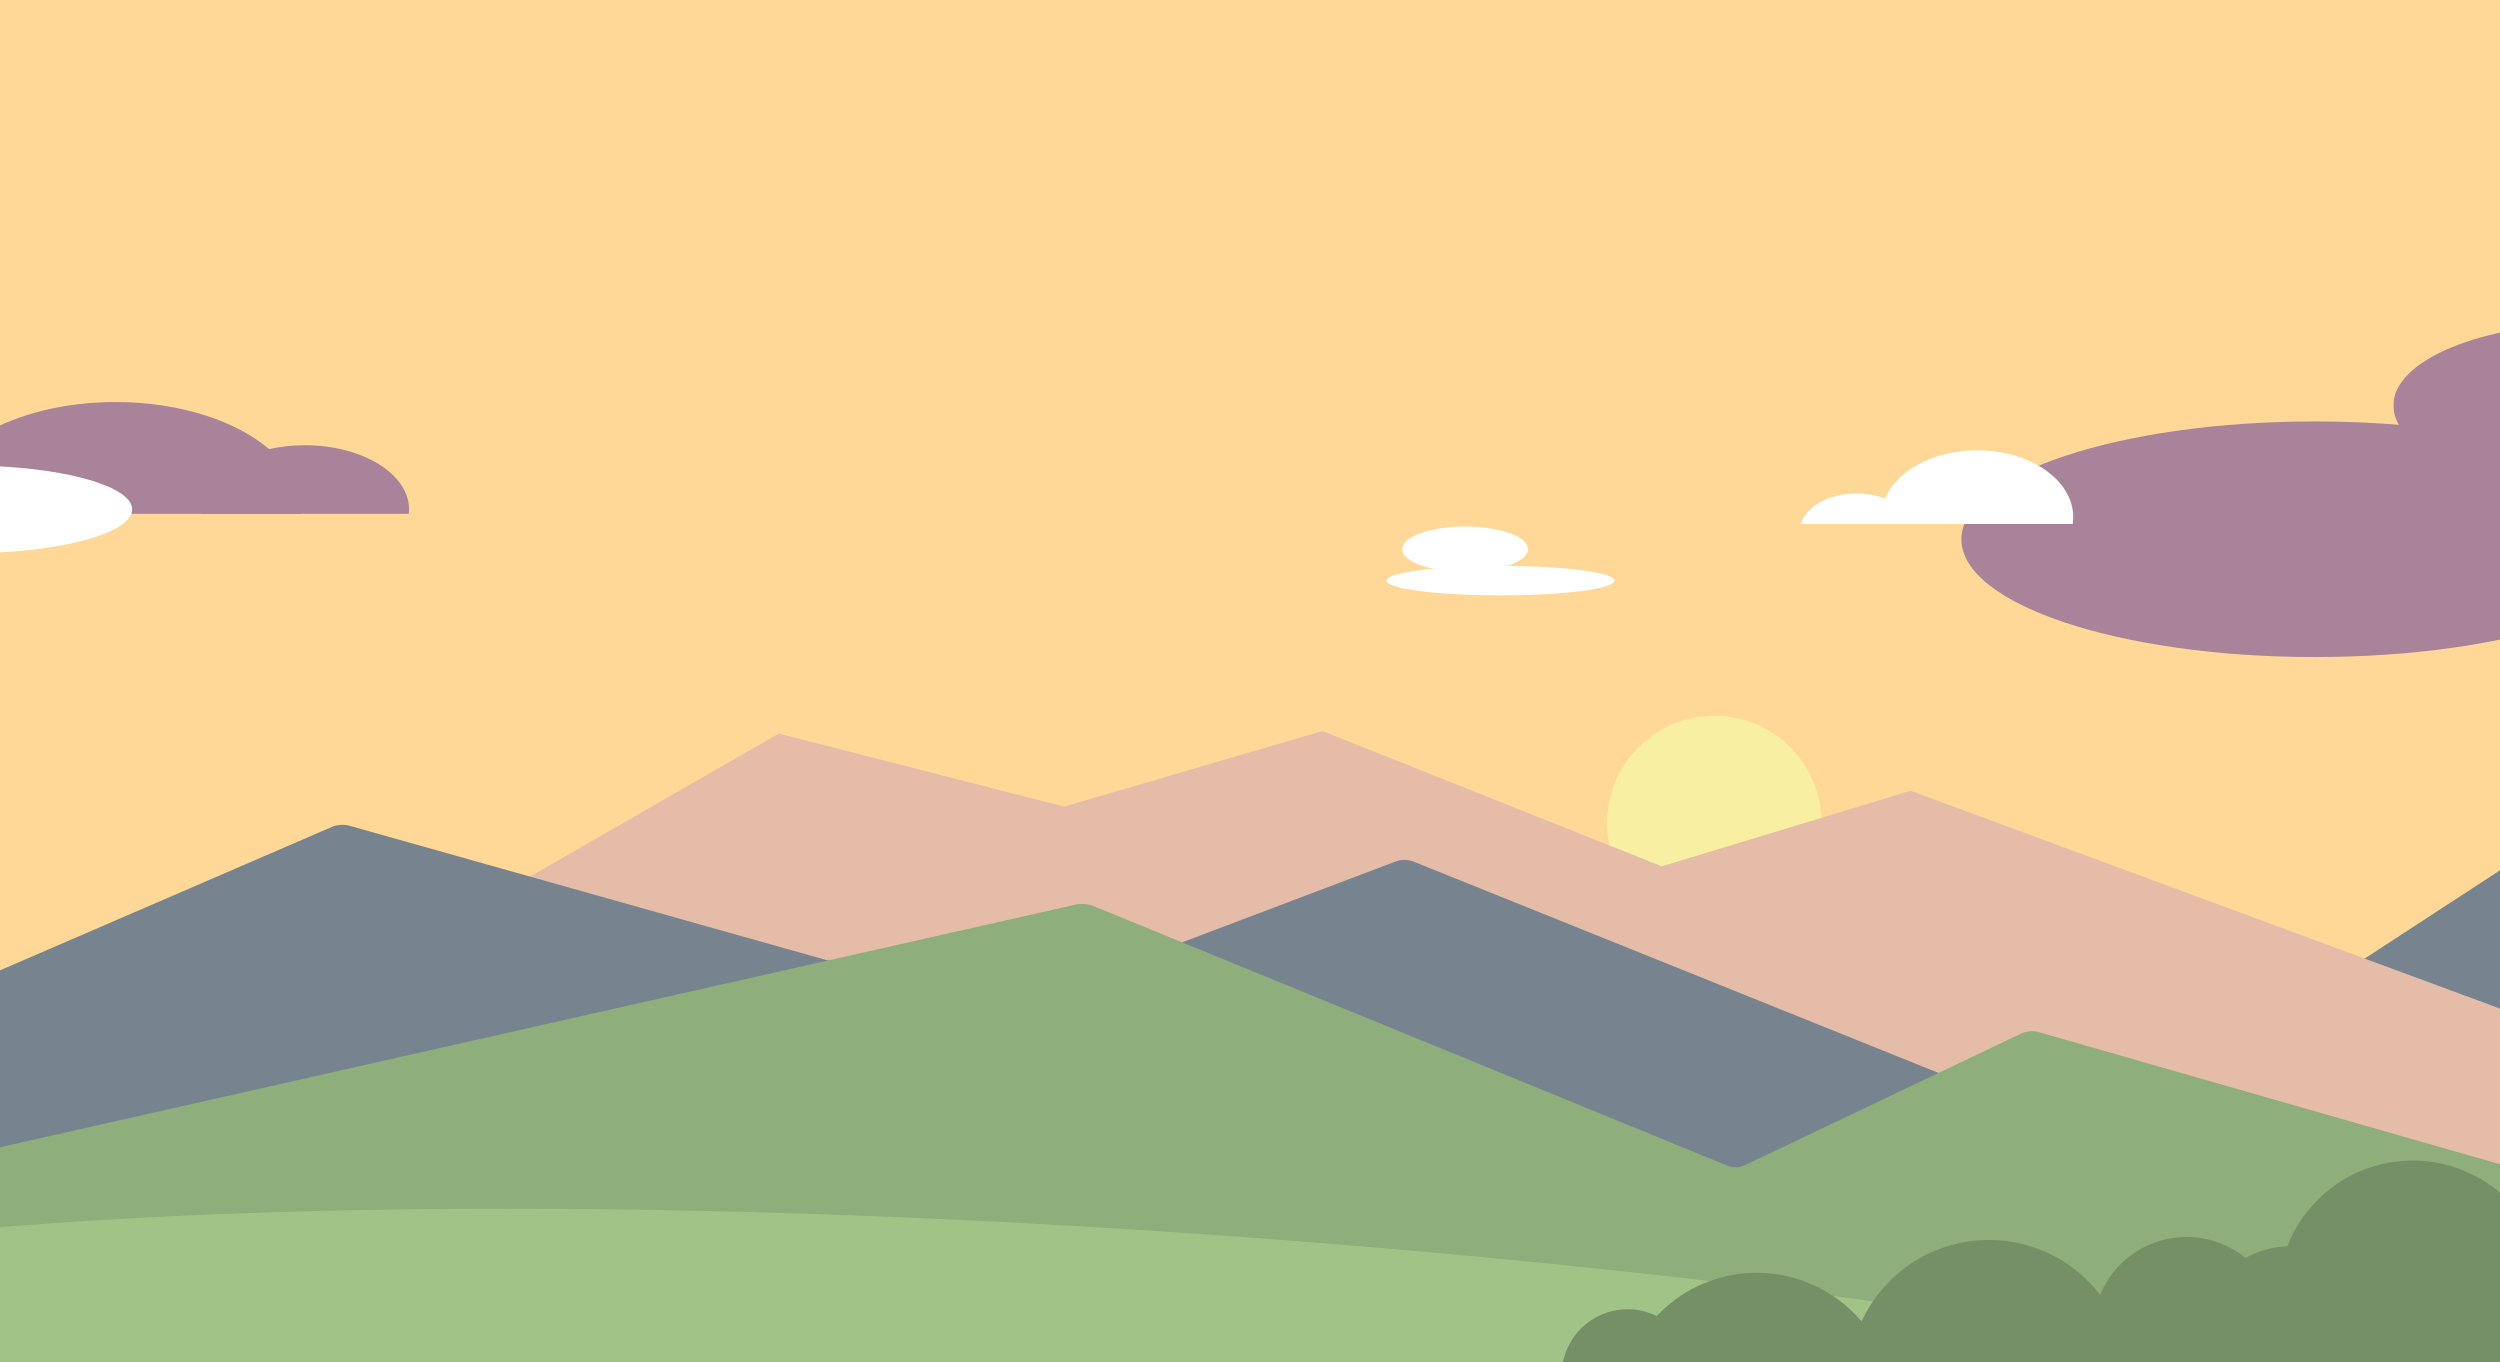 <?xml version="1.0" encoding="UTF-8"?>
<svg width="2400px" height="1308px" viewBox="0 0 2400 1308" version="1.1" xmlns="http://www.w3.org/2000/svg" xmlns:xlink="http://www.w3.org/1999/xlink">
    <rect x="0" y="0" width="2400" height="1308" fill="#333333" stroke="none"/>
    <!-- Generator: Sketch 43.2 (39069) - http://www.bohemiancoding.com/sketch -->
    <title>bg_initial_page</title>
    <desc>Created with Sketch.</desc>
    <defs>
        <polygon id="path-1" points="0.37 0.571 382.05 0.571 382.05 79.498 382.05 158.426 0.37 158.426 0.37 0.571"></polygon>
    </defs>
    <g id="Page-1" stroke="none" stroke-width="1" fill="none" fill-rule="evenodd">
        <g id="bg_initial_page">
            <g id="Group" transform="translate(-189, -24)">
                <rect id="Rectangle-2" fill="#FFD797" x="94" y="0" width="2550.621" height="386.922"></rect>
                <g id="Page-1" transform="translate(0, 333.509)">
                    <polygon id="Fill-1" fill="#FFD797" points="182.927 972.059 2594.929 972.059 2594.929 24.291 182.927 24.291"></polygon>
                    <polygon id="Fill-2" fill="#778490" points="2411.01 642.047 2658.465 480.7 2795.568 747.382"></polygon>
                    <g id="Group-48" transform="translate(0, 0.268)">
                        <path d="M1937.809,480.45 C1937.809,537.363 1891.672,583.499 1834.76,583.499 C1777.848,583.499 1731.712,537.363 1731.712,480.45 C1731.712,423.538 1777.848,377.401 1834.76,377.401 C1891.672,377.401 1937.809,423.538 1937.809,480.45" id="Fill-3" fill="#F8EFA3"></path>
                        <polygon id="Fill-5" fill="#E4BCA8" points="2752.446 718.866 2023.176 449.353 1784.291 521.914 1458.54 392.036 1210.647 464.597 936.587 394.475 618.295 577.402 971.944 806.061 2748.788 892.037"></polygon>
                        <path d="M121.72,659.541 C121.176,654.976 124.185,649.748 128.406,647.924 L508.18,483.824 C512.401,482 519.476,481.528 523.902,482.774 L1144.395,657.511 C1148.821,658.757 1155.96,658.444 1160.26,656.816 L1529.704,516.907 C1534.004,515.279 1541.012,515.351 1545.277,517.068 L2143.47,757.874 C2147.735,759.591 2148.685,763.772 2145.581,767.163 L1972.225,956.601 C1969.121,959.994 1962.821,962.707 1958.223,962.632 L162.628,933.285 C158.03,933.21 153.824,929.413 153.281,924.848 L121.72,659.541 Z" id="Fill-7" fill="#778490"></path>
                        <path d="M93.771,821.018 C94.514,816.48 98.792,811.941 103.277,810.929 L1222.336,558.51 C1226.821,557.498 1233.973,558.096 1238.228,559.839 L1848.075,809.6 C1852.331,811.343 1859.208,811.15 1863.359,809.172 L2129.879,682.179 C2134.03,680.202 2141.043,679.62 2145.462,680.886 L2746.848,853.15 C2751.269,854.415 2754.885,859.213 2754.885,863.811 L2754.885,993.433 C2754.885,998.031 2751.123,1001.771 2746.526,1001.744 L75.145,985.796 C70.547,985.768 67.393,982.033 68.136,977.496 L93.771,821.018 Z" id="Fill-9" fill="#8EAE7B"></path>
                        <path d="M181.883,914.878 C182.487,899.502 183.154,884.126 184.085,868.765 C514.21,841.283 963.196,843.987 1455.553,883.417 C1842.811,914.418 2199.963,963.572 2491.251,1021.915 L176.222,1021.915 C179.425,986.326 180.483,950.574 181.883,914.878" id="Fill-11" fill="#A0C488"></path>
                        <path d="M2294.801,988.141 C2295.648,1000.196 2298.721,1011.567 2303.576,1021.912 L2480.351,1009.488 C2483.711,998.565 2485.164,986.876 2484.317,974.821 C2480.684,923.126 2436.301,884.028 2384.797,886.643 C2384.163,886.635 2383.531,886.679 2382.899,886.724 C2369.054,887.696 2356.051,891.626 2344.584,897.829 C2312.668,914.937 2292.096,949.66 2294.801,988.141" id="Fill-13" fill="#759067"></path>
                        <path d="M1688.292,1014.898 C1689.724,1035.27 1700.631,1052.703 1716.339,1063.185 L1793.62,1057.754 C1807.707,1045.178 1816.069,1026.39 1814.637,1006.018 C1812.997,982.696 1798.987,963.26 1779.476,953.628 C1769.721,948.812 1758.658,946.468 1747.025,947.286 C1716.912,949.402 1693.278,972.172 1688.887,1000.784 C1688.149,1005.333 1687.952,1010.054 1688.292,1014.898" id="Fill-15" fill="#759067"></path>
                        <path d="M1743.895,1053.312 C1744.081,1055.944 1744.318,1058.573 1744.714,1061.191 L2007.404,1042.728 C2007.429,1040.081 2007.297,1037.445 2007.112,1034.812 C2005.066,1005.701 1993.696,979.413 1976.109,958.748 C1949.917,927.841 1909.79,909.395 1866.254,912.454 C1831.826,914.874 1801.379,930.293 1779.477,953.628 C1755.105,979.465 1741.206,1015.041 1743.895,1053.312" id="Fill-19" fill="#759067"></path>
                        <path d="M2198.562,973.744 C2200.032,994.643 2208.538,1013.302 2221.61,1027.673 L2362.273,1017.787 C2373.206,1001.729 2379.019,982.063 2377.551,961.164 C2375.737,935.369 2363.208,912.919 2344.584,897.828 C2327.526,883.95 2305.456,876.295 2281.766,877.961 C2246.601,880.432 2217.65,902.835 2205.087,933.344 C2199.926,945.716 2197.557,959.425 2198.562,973.744" id="Fill-21" fill="#759067"></path>
                        <path d="M1964.072,1024.612 C1964.576,1031.771 1965.651,1038.785 1967.185,1045.555 L2232.402,1026.914 C2232.973,1019.996 2233.057,1012.902 2232.554,1005.742 C2230.633,978.42 2220.634,953.57 2205.087,933.343 C2178.581,898.703 2135.678,877.647 2088.878,880.937 C2038.182,884.499 1996.043,915.711 1976.108,958.748 C1966.877,978.706 1962.426,1001.186 1964.072,1024.612" id="Fill-23" fill="#759067"></path>
                        <path d="M2603.898,850.136 C2620.556,838.755 2640.367,831.595 2661.951,830.079 C2667.092,829.717 2672.177,829.696 2677.188,829.983 C2673.055,885.571 2669.023,941.177 2663.366,996.625 L2565.055,1003.534 C2557.668,989.505 2553.012,973.697 2551.828,956.851 C2548.746,912.999 2569.9,872.999 2603.898,850.136" id="Fill-25" fill="#759067"></path>
                        <path d="M2376.255,942.739 C2378.179,970.113 2388.494,994.941 2404.598,1014.812 L2616.225,999.938 C2629.391,978.009 2636.131,951.984 2634.208,924.608 C2632.206,896.129 2621.087,870.407 2603.898,850.136 C2578.221,819.775 2538.861,801.697 2496.167,804.697 C2444.682,808.317 2402.423,841.6 2384.798,886.643 C2377.973,903.946 2374.868,922.998 2376.255,942.739" id="Fill-27" fill="#759067"></path>
                        <path d="M2750.497,207.903 C2750.497,270.361 2598.601,320.993 2411.227,320.993 C2223.853,320.993 2071.957,270.361 2071.957,207.903 C2071.957,145.445 2223.853,94.813 2411.227,94.813 C2598.601,94.813 2750.497,145.445 2750.497,207.903" id="Fill-29" fill="#A9839A"></path>
                        <g id="Group-33" transform="translate(2486.25, 0)">
                            <mask id="mask-2" fill="white">
                                <use xlink:href="#path-1"></use>
                            </mask>
                            <g id="Clip-32"></g>
                            <path d="M382.05,79.499 C382.05,123.089 296.608,158.426 191.211,158.426 C85.812,158.426 0.37,123.089 0.37,79.499 C0.37,35.908 85.812,0.571 191.211,0.571 C296.608,0.571 382.05,35.908 382.05,79.499" id="Fill-31" fill="#A9839A" mask="url(#mask-2)"></path>
                        </g>
                        <path d="M2179.274,186.547 C2179.274,188.815 2179.104,191.047 2178.773,193.254 L1995.627,193.254 C1995.298,191.047 1995.128,188.815 1995.128,186.547 C1995.128,180.388 1996.383,174.438 1998.712,168.803 C2009.774,142.071 2045.2,122.523 2087.2,122.523 C2138.054,122.523 2179.274,151.194 2179.274,186.547" id="Fill-34" fill="#FFFFFF"></path>
                        <path d="M2024.81,193.255 L1917.883,193.255 C1922.322,176.621 1944.566,163.986 1971.347,163.986 C1981.334,163.986 1990.688,165.742 1998.712,168.803 C2012.237,173.962 2022.03,182.816 2024.81,193.255" id="Fill-36" fill="#FFFFFF"></path>
                        <path d="M478.05,179.23 C478.05,180.657 478.001,182.084 477.892,183.499 L122.11,183.499 C122.001,182.084 121.952,180.657 121.952,179.23 C121.952,122.315 201.671,76.181 300,76.181 C361.27,76.181 415.318,94.096 447.354,121.364 C466.733,137.864 478.05,157.778 478.05,179.23" id="Fill-38" fill="#A9839A"></path>
                        <path d="M581.709,179.23 C581.709,180.67 581.623,182.096 581.465,183.499 L381.952,183.499 C381.793,182.096 381.709,180.67 381.709,179.23 C381.709,152.657 409.05,130.011 447.355,121.364 C458.062,118.961 469.635,117.645 481.709,117.645 C536.94,117.645 581.709,145.218 581.709,179.23" id="Fill-40" fill="#A9839A"></path>
                        <path d="M315.854,179.23 C315.854,202.467 245.148,221.303 157.927,221.303 C70.706,221.303 0,202.467 0,179.23 C0,155.994 70.706,137.157 157.927,137.157 C245.148,137.157 315.854,155.994 315.854,179.23" id="Fill-42" fill="#FFFFFF"></path>
                        <path d="M1739.029,247.633 C1739.029,255.456 1689.986,261.798 1629.487,261.798 C1568.99,261.798 1519.946,255.456 1519.946,247.633 C1519.946,239.81 1568.99,233.468 1629.487,233.468 C1689.986,233.468 1739.029,239.81 1739.029,247.633" id="Fill-44" fill="#FFFFFF"></path>
                        <path d="M1655.929,217.414 C1655.929,229.41 1628.87,239.134 1595.491,239.134 C1562.113,239.134 1535.055,229.41 1535.055,217.414 C1535.055,205.419 1562.113,195.695 1595.491,195.695 C1628.87,195.695 1655.929,205.419 1655.929,217.414" id="Fill-46" fill="#FFFFFF"></path>
                    </g>
                </g>
            </g>
        </g>
    </g>
</svg>